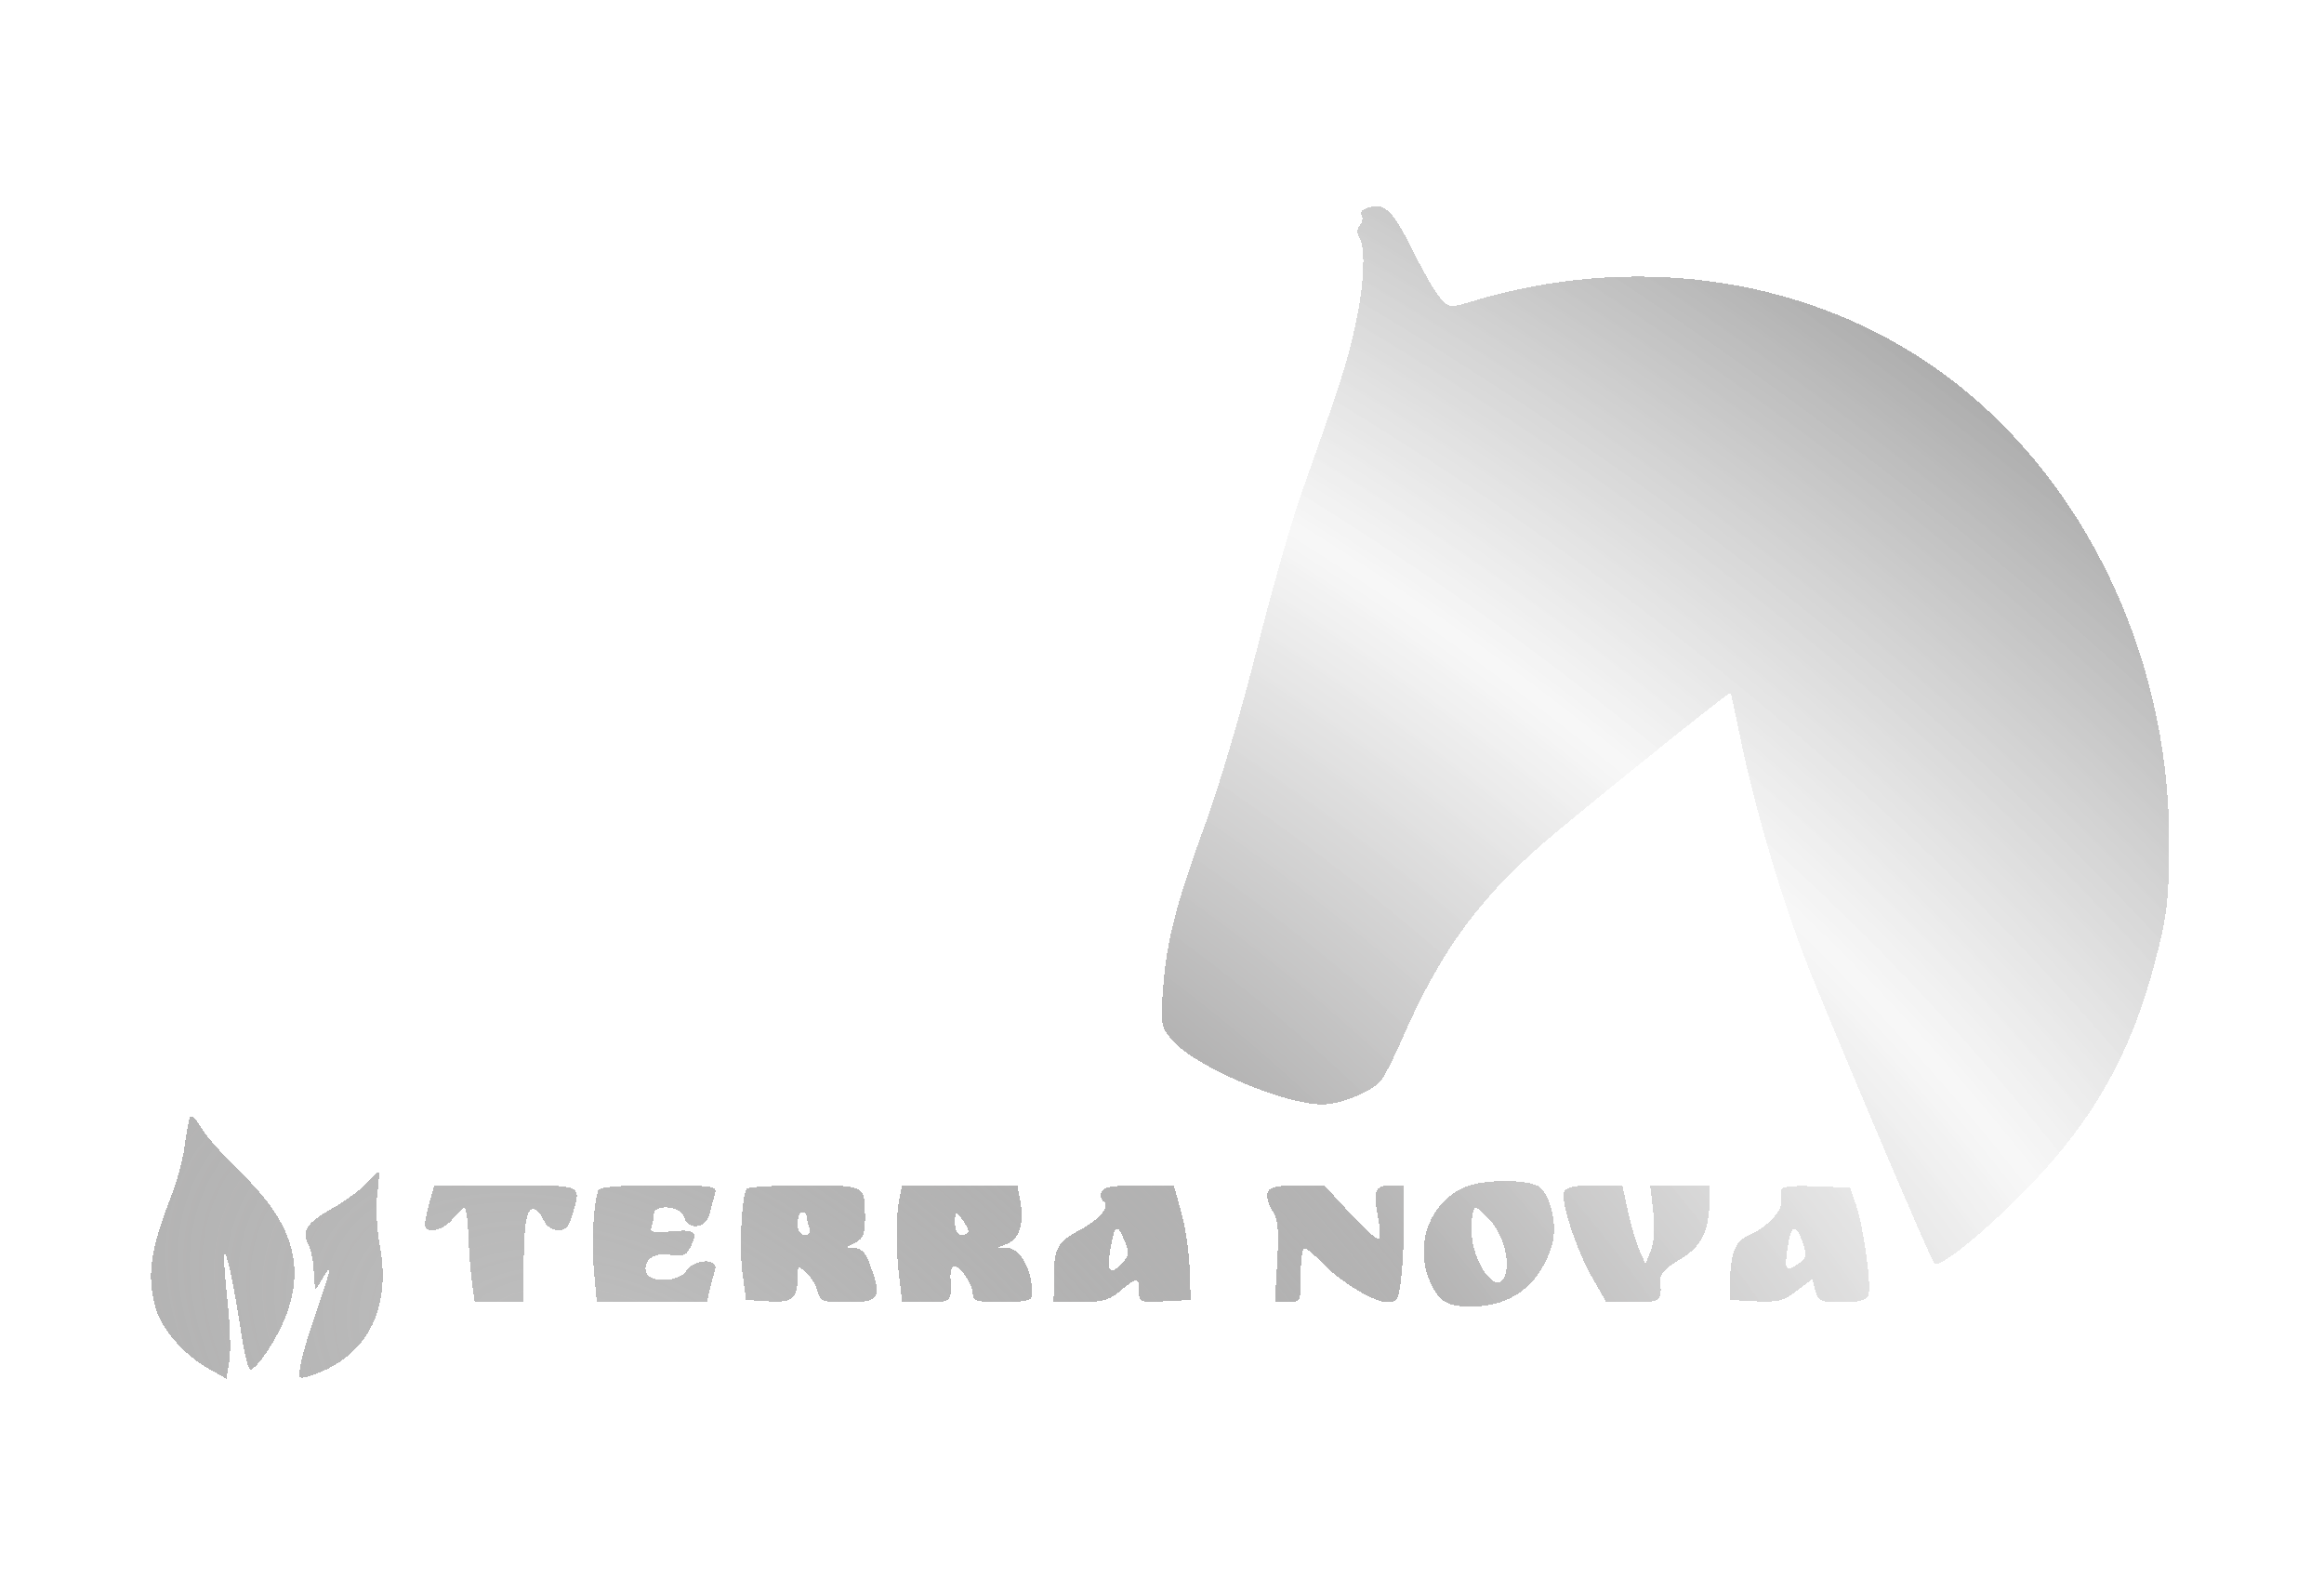 <?xml version="1.0" encoding="UTF-8"?> <svg xmlns="http://www.w3.org/2000/svg" width="1816" height="1233" viewBox="0 0 1816 1233" fill="none"> <path fill-rule="evenodd" clip-rule="evenodd" d="M1067.4 161.195C1064.98 162.174 1063.93 164.487 1065.07 166.337C1066.22 168.186 1065.53 171.658 1063.54 174.051C1061.27 176.792 1061.13 180.313 1063.18 183.552C1068.39 191.775 1066.93 221.387 1059.74 253.627C1053.32 282.456 1048.74 296.681 1017.93 383.488C1010.05 405.687 994.275 460.965 982.874 506.328C971.474 551.692 953.816 611.592 943.641 639.438C920.044 703.997 912.673 732.429 909.896 769.611C907.759 798.257 908.047 799.949 916.811 810.366C934.118 830.93 1004.15 860.917 1034.45 860.734C1048.95 860.646 1072.89 850.823 1080.24 841.95C1082.93 838.683 1090.18 824.451 1096.32 810.317C1127.72 738.09 1159.71 695.419 1219.46 646.072C1275.74 599.585 1352.38 538.348 1353.25 539.172C1353.6 539.513 1357.11 555.556 1361.04 574.828C1372.62 631.657 1395.38 707.583 1416.14 758.696C1448.31 837.854 1509.6 981.687 1512.58 985.01C1516.49 989.366 1554.51 958.287 1587.89 923.46C1638.04 871.127 1666.65 819.723 1685.14 748.735C1694.43 713.059 1695.75 701.968 1695.99 657.247C1696.83 503.917 1623.34 358.428 1505.48 280.08C1404.64 213.048 1273.84 195.991 1150.13 233.748C1134.5 238.518 1133.35 238.395 1126.82 231.281C1123.04 227.164 1114.07 211.949 1106.9 197.472C1088.47 160.3 1082.72 155.021 1067.4 161.195ZM149.12 871.537C148.215 874.324 146.435 884.502 145.161 894.154C143.891 903.806 139.152 921.179 134.635 932.761C118.356 974.499 115.597 994.525 122.635 1019.88C127.159 1036.17 144.814 1056.4 163.827 1067.09L177.909 1075L180.218 1061.33C181.489 1053.8 180.808 1032.23 178.705 1013.39C176.606 994.539 175.554 978.451 176.371 977.633C178.253 975.752 183.753 1001.61 189.407 1038.93C191.818 1054.85 195.019 1067.89 196.518 1067.89C201.615 1067.89 217.644 1043.79 224.429 1025.94C239.627 985.941 229.192 952.616 189.453 914.223C176.027 901.254 161.83 885.204 157.902 878.557C153.094 870.414 150.226 868.126 149.12 871.537ZM287.081 922.628C282.402 927.672 270.423 936.429 260.462 942.086C240.501 953.43 236.377 959.635 241.922 969.992C243.951 973.783 245.86 983.147 246.166 990.798C246.471 998.449 247.124 1004.71 247.619 1004.71C248.11 1004.71 251.024 1000.37 254.095 995.059C261.065 982.996 259.317 990.777 247.457 1024.59C242.607 1038.42 237.546 1055.57 236.208 1062.71C233.874 1075.14 234.12 1075.57 242.133 1073.15C286.702 1059.73 307.375 1021.7 297.776 970.824C295.403 958.252 294.532 940.496 295.813 930.834C297.081 921.277 297.551 913.457 296.856 913.457C296.161 913.457 291.763 917.585 287.081 922.628ZM1145.34 925.415C1118.88 936.941 1106.41 969.101 1117.58 997.017C1124.64 1014.66 1131.07 1018.78 1151.43 1018.67C1182.61 1018.51 1205.22 1000.8 1213.92 969.726C1217.83 955.778 1213.42 934.467 1204.84 925.899C1198 919.059 1160.64 918.754 1145.34 925.415ZM336.672 937.148C334.661 944.389 333.008 952.286 332.997 954.697C332.962 962.366 347.493 959.421 354.664 950.31C358.458 945.484 362.635 941.539 363.944 941.542C365.25 941.546 366.643 951.419 367.04 963.478C367.433 975.538 368.714 992.118 369.887 1000.32L372.017 1015.24H391.104H410.194L410.244 986.284C410.296 953.658 412.757 940.665 418.537 942.497C420.707 943.181 424.037 947.197 425.943 951.415C427.993 955.95 432.584 959.084 437.186 959.084C443.184 959.084 445.799 956.073 448.617 945.922C455.002 922.941 457.494 923.987 396.32 923.987H340.326L336.672 937.148ZM468.297 928.374C464.58 940.479 463.11 969.483 465.114 991.072L467.36 1015.24H510.35H553.339L555.641 1005.59C556.909 1000.28 558.765 993.174 559.769 989.794C562.482 980.655 543.15 981.413 537.365 990.672C531.95 999.344 509.36 1000.58 506.215 992.381C502.631 983.041 512.034 975.861 524.73 978.244C533.862 979.956 536.92 978.995 539.871 973.477C546.912 960.319 544.61 958.091 525.835 959.895C511.392 961.281 508.461 960.66 510.041 956.543C511.108 953.763 511.982 949.25 511.982 946.512C511.982 938.212 533.311 940.061 535.533 948.555C538.443 959.677 552.809 957.799 555.641 945.922C556.909 940.616 558.765 933.509 559.769 930.129C561.44 924.499 557.758 923.987 515.618 923.987C481.895 923.987 469.284 925.155 468.297 928.374ZM584.402 926.742C580.509 933.038 578.529 972.853 581.134 992.426L583.935 1013.48L601.144 1014.58C620.224 1015.79 624.158 1012.67 624.246 996.27C624.295 986.456 624.551 986.302 631.003 992.142C634.692 995.476 638.668 1002.04 639.844 1006.73C641.803 1014.53 643.701 1015.24 662.599 1015.24C689.264 1015.24 690.766 1012.38 679.703 982.775C677.376 976.552 673.441 973.039 668.625 972.884C661.24 972.649 661.244 972.603 669.05 968.841C675.41 965.774 676.947 962.116 676.947 950.06C676.947 923.509 677.818 923.987 629.395 923.987C605.584 923.987 585.339 925.226 584.402 926.742ZM703.71 934.955C700.924 948.885 700.955 973.211 703.791 996.814L706.006 1015.24H724.819C744.524 1015.24 744.931 1014.84 743.744 996.814C743.393 991.507 744.717 987.162 746.682 987.162C751.673 987.162 761.185 1001.49 761.185 1009C761.185 1014.34 764.477 1015.24 784 1015.24C799.696 1015.24 806.94 1013.87 807.218 1010.85C808.871 992.932 799.036 973.207 788.296 972.902L780.49 972.677L788.282 969.543C797.593 965.798 801.416 953.044 798.267 936.246L795.965 923.987H750.936H705.904L703.71 934.955ZM861.747 929.139C860.659 931.971 861.284 935.228 863.134 936.373C869.167 940.1 860.442 950.569 844.072 959.252C826.947 968.336 824.483 973.263 824.413 998.569L824.363 1015.24H845.153C862.207 1015.24 867.816 1013.66 876.373 1006.47C889.409 995.497 891.052 995.515 891.052 1006.64C891.052 1015.32 891.666 1015.56 911.234 1014.54L931.416 1013.48L930.622 989.443C930.184 976.219 927.211 956.083 924.017 944.694L918.204 923.987H890.964C870.252 923.987 863.25 925.222 861.747 929.139ZM991.498 929.434C990.35 932.431 991.976 938.801 995.113 943.592C999.704 950.597 1000.47 958.442 999.023 983.768L997.23 1015.24H1007.32C1017.31 1015.24 1017.41 1015.04 1017.41 994.181C1017.41 982.599 1018.69 973.123 1020.26 973.123C1021.83 973.123 1027.72 977.924 1033.34 983.796C1047.97 999.063 1074.44 1015.24 1084.79 1015.24C1092.85 1015.24 1093.85 1013.59 1095.86 996.814C1097.08 986.681 1098.09 966.146 1098.1 951.187L1098.14 923.987H1087.9C1075.54 923.987 1073.89 927.9 1077.68 948.197C1079.28 956.757 1079.64 964.682 1078.46 965.809C1077.29 966.935 1067.22 957.989 1056.09 945.922L1035.84 923.987H1014.72C998.859 923.987 993.067 925.345 991.498 929.434ZM1223.23 929.244C1220.35 936.731 1233.05 975.099 1245.59 996.814L1256.22 1015.24H1277.21C1298.84 1015.24 1299.63 1014.63 1298.37 998.842C1297.93 993.213 1301.93 988.783 1313.69 981.89C1330.53 972.024 1336.75 959.502 1336.79 935.393L1336.81 923.987H1313.65H1290.49L1292.83 944.175C1294.32 957.003 1293.65 968.202 1291 974.885L1286.81 985.407L1282.12 974.878C1279.53 969.087 1275.46 955.265 1273.07 944.168L1268.72 923.987H1246.98C1230.91 923.987 1224.72 925.355 1223.23 929.244ZM1392.55 928.226C1392.32 930.722 1392.43 934.912 1392.8 937.541C1393.7 944.094 1380.4 957.624 1368.01 962.755C1356.96 967.332 1353.29 976.236 1352.86 999.446L1352.6 1013.48L1372.79 1014.54C1390.12 1015.44 1394.7 1014.28 1405.11 1006.34L1417.25 997.077L1419.53 1006.16C1421.62 1014.49 1423.33 1015.24 1440.36 1015.24C1453.83 1015.24 1459.47 1013.76 1460.98 1009.83C1463.62 1002.95 1457.19 956.15 1451.23 938.889L1446.69 925.742L1419.83 924.717C1399.84 923.955 1392.86 924.854 1392.55 928.226ZM1166.13 952.166C1175.98 963.868 1180.85 982.403 1177.14 994.069C1171.44 1012.03 1150.78 984.207 1150.78 958.565C1150.78 949.197 1152.22 941.535 1153.98 941.535C1155.74 941.535 1161.21 946.319 1166.13 952.166ZM631.319 948.267C631.319 950.039 632.277 953.988 633.449 957.041C634.846 960.684 633.642 962.594 629.939 962.594C626.264 962.594 624.299 959.54 624.299 953.819C624.299 948.994 625.878 945.045 627.809 945.045C629.739 945.045 631.319 946.495 631.319 948.267ZM757.675 959.754C757.675 961.316 755.306 962.594 752.41 962.594C748.981 962.594 747.184 959.231 747.258 952.942C747.363 943.697 747.588 943.578 752.523 950.103C755.355 953.851 757.675 958.193 757.675 959.754ZM878.279 984.189C868.834 994.627 865.657 991.932 868.332 975.755C871.807 954.764 873.776 953.047 879.304 966.198C883.583 976.366 883.46 978.465 878.279 984.189ZM1409.97 969.55C1413.13 978.609 1412.61 980.739 1406.14 985.27C1396.23 992.212 1395.19 990.443 1398.04 971.463C1400.66 953.949 1404.33 953.36 1409.97 969.55Z" fill="white"></path> <g filter="url(#filter0_d_691_20)"> <path fill-rule="evenodd" clip-rule="evenodd" d="M1067.4 161.195C1064.98 162.174 1063.93 164.487 1065.07 166.337C1066.22 168.186 1065.53 171.658 1063.54 174.051C1061.27 176.792 1061.13 180.313 1063.18 183.552C1068.39 191.775 1066.93 221.387 1059.74 253.627C1053.32 282.456 1048.74 296.681 1017.93 383.488C1010.05 405.687 994.275 460.965 982.874 506.328C971.474 551.692 953.816 611.592 943.641 639.438C920.044 703.997 912.673 732.429 909.896 769.611C907.759 798.257 908.047 799.949 916.811 810.366C934.118 830.93 1004.15 860.917 1034.45 860.734C1048.95 860.646 1072.89 850.823 1080.24 841.95C1082.93 838.683 1090.18 824.451 1096.32 810.317C1127.72 738.09 1159.71 695.419 1219.46 646.072C1275.74 599.585 1352.38 538.348 1353.25 539.172C1353.6 539.513 1357.11 555.556 1361.04 574.828C1372.62 631.657 1395.38 707.583 1416.14 758.696C1448.31 837.854 1509.6 981.687 1512.58 985.01C1516.49 989.366 1554.51 958.287 1587.89 923.46C1638.04 871.127 1666.65 819.723 1685.14 748.735C1694.43 713.059 1695.75 701.968 1695.99 657.247C1696.83 503.917 1623.34 358.428 1505.48 280.08C1404.64 213.048 1273.84 195.991 1150.13 233.748C1134.5 238.518 1133.35 238.395 1126.82 231.281C1123.04 227.164 1114.07 211.949 1106.9 197.472C1088.47 160.3 1082.72 155.021 1067.4 161.195ZM149.12 871.537C148.215 874.324 146.435 884.502 145.161 894.154C143.891 903.806 139.152 921.179 134.635 932.761C118.356 974.499 115.597 994.525 122.635 1019.88C127.159 1036.17 144.814 1056.4 163.827 1067.09L177.909 1075L180.218 1061.33C181.489 1053.8 180.808 1032.23 178.705 1013.39C176.606 994.539 175.554 978.451 176.371 977.633C178.253 975.752 183.753 1001.61 189.407 1038.93C191.818 1054.85 195.019 1067.89 196.518 1067.89C201.615 1067.89 217.644 1043.79 224.429 1025.94C239.627 985.941 229.192 952.616 189.453 914.223C176.027 901.254 161.83 885.204 157.902 878.557C153.094 870.414 150.226 868.126 149.12 871.537ZM287.081 922.628C282.402 927.672 270.423 936.429 260.462 942.086C240.501 953.43 236.377 959.635 241.922 969.992C243.951 973.783 245.86 983.147 246.166 990.798C246.471 998.449 247.124 1004.71 247.619 1004.71C248.11 1004.71 251.024 1000.37 254.095 995.059C261.065 982.996 259.317 990.777 247.457 1024.59C242.607 1038.42 237.546 1055.57 236.208 1062.71C233.874 1075.14 234.12 1075.57 242.133 1073.15C286.702 1059.73 307.375 1021.7 297.776 970.824C295.403 958.252 294.532 940.496 295.813 930.834C297.081 921.277 297.551 913.457 296.856 913.457C296.161 913.457 291.763 917.585 287.081 922.628ZM1145.34 925.415C1118.88 936.941 1106.41 969.101 1117.58 997.017C1124.64 1014.66 1131.07 1018.78 1151.43 1018.67C1182.61 1018.51 1205.22 1000.8 1213.92 969.726C1217.83 955.778 1213.42 934.467 1204.84 925.899C1198 919.059 1160.64 918.754 1145.34 925.415ZM336.672 937.148C334.661 944.389 333.008 952.286 332.997 954.697C332.962 962.366 347.493 959.421 354.664 950.31C358.458 945.484 362.635 941.539 363.944 941.542C365.25 941.546 366.643 951.419 367.04 963.478C367.433 975.538 368.714 992.118 369.887 1000.32L372.017 1015.24H391.104H410.194L410.244 986.284C410.296 953.658 412.757 940.665 418.537 942.497C420.707 943.181 424.037 947.197 425.943 951.415C427.993 955.95 432.584 959.084 437.186 959.084C443.184 959.084 445.799 956.073 448.617 945.922C455.002 922.941 457.494 923.987 396.32 923.987H340.326L336.672 937.148ZM468.297 928.374C464.58 940.479 463.11 969.483 465.114 991.072L467.36 1015.24H510.35H553.339L555.641 1005.59C556.909 1000.28 558.765 993.174 559.769 989.794C562.482 980.655 543.15 981.413 537.365 990.672C531.95 999.344 509.36 1000.58 506.215 992.381C502.631 983.041 512.034 975.861 524.73 978.244C533.862 979.956 536.92 978.995 539.871 973.477C546.912 960.319 544.61 958.091 525.835 959.895C511.392 961.281 508.461 960.66 510.041 956.543C511.108 953.763 511.982 949.25 511.982 946.512C511.982 938.212 533.311 940.061 535.533 948.555C538.443 959.677 552.809 957.799 555.641 945.922C556.909 940.616 558.765 933.509 559.769 930.129C561.44 924.499 557.758 923.987 515.618 923.987C481.895 923.987 469.284 925.155 468.297 928.374ZM584.402 926.742C580.509 933.038 578.529 972.853 581.134 992.426L583.935 1013.48L601.144 1014.58C620.224 1015.79 624.158 1012.67 624.246 996.27C624.295 986.456 624.551 986.302 631.003 992.142C634.692 995.476 638.668 1002.04 639.844 1006.73C641.803 1014.53 643.701 1015.24 662.599 1015.24C689.264 1015.24 690.766 1012.38 679.703 982.775C677.376 976.552 673.441 973.039 668.625 972.884C661.24 972.649 661.244 972.603 669.05 968.841C675.41 965.774 676.947 962.116 676.947 950.06C676.947 923.509 677.818 923.987 629.395 923.987C605.584 923.987 585.339 925.226 584.402 926.742ZM703.71 934.955C700.924 948.885 700.955 973.211 703.791 996.814L706.006 1015.24H724.819C744.524 1015.24 744.931 1014.84 743.744 996.814C743.393 991.507 744.717 987.162 746.682 987.162C751.673 987.162 761.185 1001.49 761.185 1009C761.185 1014.34 764.477 1015.24 784 1015.24C799.696 1015.24 806.94 1013.87 807.218 1010.85C808.871 992.932 799.036 973.207 788.296 972.902L780.49 972.677L788.282 969.543C797.593 965.798 801.416 953.044 798.267 936.246L795.965 923.987H750.936H705.904L703.71 934.955ZM861.747 929.139C860.659 931.971 861.284 935.228 863.134 936.373C869.167 940.1 860.442 950.569 844.072 959.252C826.947 968.336 824.483 973.263 824.413 998.569L824.363 1015.24H845.153C862.207 1015.24 867.816 1013.66 876.373 1006.47C889.409 995.497 891.052 995.515 891.052 1006.64C891.052 1015.32 891.666 1015.56 911.234 1014.54L931.416 1013.48L930.622 989.443C930.184 976.219 927.211 956.083 924.017 944.694L918.204 923.987H890.964C870.252 923.987 863.25 925.222 861.747 929.139ZM991.498 929.434C990.35 932.431 991.976 938.801 995.113 943.592C999.704 950.597 1000.47 958.442 999.023 983.768L997.23 1015.24H1007.32C1017.31 1015.24 1017.41 1015.04 1017.41 994.181C1017.41 982.599 1018.69 973.123 1020.26 973.123C1021.83 973.123 1027.72 977.924 1033.34 983.796C1047.97 999.063 1074.44 1015.24 1084.79 1015.24C1092.85 1015.24 1093.85 1013.59 1095.86 996.814C1097.08 986.681 1098.09 966.146 1098.1 951.187L1098.14 923.987H1087.9C1075.54 923.987 1073.89 927.9 1077.68 948.197C1079.28 956.757 1079.64 964.682 1078.46 965.809C1077.29 966.935 1067.22 957.989 1056.09 945.922L1035.84 923.987H1014.72C998.859 923.987 993.067 925.345 991.498 929.434ZM1223.23 929.244C1220.35 936.731 1233.05 975.099 1245.59 996.814L1256.22 1015.24H1277.21C1298.84 1015.24 1299.63 1014.63 1298.37 998.842C1297.93 993.213 1301.93 988.783 1313.69 981.89C1330.53 972.024 1336.75 959.502 1336.79 935.393L1336.81 923.987H1313.65H1290.49L1292.83 944.175C1294.32 957.003 1293.65 968.202 1291 974.885L1286.81 985.407L1282.12 974.878C1279.53 969.087 1275.46 955.265 1273.07 944.168L1268.72 923.987H1246.98C1230.91 923.987 1224.72 925.355 1223.23 929.244ZM1392.55 928.226C1392.32 930.722 1392.43 934.912 1392.8 937.541C1393.7 944.094 1380.4 957.624 1368.01 962.755C1356.96 967.332 1353.29 976.236 1352.86 999.446L1352.6 1013.48L1372.79 1014.54C1390.12 1015.44 1394.7 1014.28 1405.11 1006.34L1417.25 997.077L1419.53 1006.16C1421.62 1014.49 1423.33 1015.24 1440.36 1015.24C1453.83 1015.24 1459.47 1013.76 1460.98 1009.83C1463.62 1002.95 1457.19 956.15 1451.23 938.889L1446.69 925.742L1419.83 924.717C1399.84 923.955 1392.86 924.854 1392.55 928.226ZM1166.13 952.166C1175.98 963.868 1180.85 982.403 1177.14 994.069C1171.44 1012.03 1150.78 984.207 1150.78 958.565C1150.78 949.197 1152.22 941.535 1153.98 941.535C1155.74 941.535 1161.21 946.319 1166.13 952.166ZM631.319 948.267C631.319 950.039 632.277 953.988 633.449 957.041C634.846 960.684 633.642 962.594 629.939 962.594C626.264 962.594 624.299 959.54 624.299 953.819C624.299 948.994 625.878 945.045 627.809 945.045C629.739 945.045 631.319 946.495 631.319 948.267ZM757.675 959.754C757.675 961.316 755.306 962.594 752.41 962.594C748.981 962.594 747.184 959.231 747.258 952.942C747.363 943.697 747.588 943.578 752.523 950.103C755.355 953.851 757.675 958.193 757.675 959.754ZM878.279 984.189C868.834 994.627 865.657 991.932 868.332 975.755C871.807 954.764 873.776 953.047 879.304 966.198C883.583 976.366 883.46 978.465 878.279 984.189ZM1409.97 969.55C1413.13 978.609 1412.61 980.739 1406.14 985.27C1396.23 992.212 1395.19 990.443 1398.04 971.463C1400.66 953.949 1404.33 953.36 1409.97 969.55Z" fill="url(#paint0_radial_691_20)" shape-rendering="crispEdges"></path> </g> <defs> <filter id="filter0_d_691_20" x="114" y="157" width="1585" height="924" filterUnits="userSpaceOnUse" color-interpolation-filters="sRGB"> <feFlood flood-opacity="0" result="BackgroundImageFix"></feFlood> <feColorMatrix in="SourceAlpha" type="matrix" values="0 0 0 0 0 0 0 0 0 0 0 0 0 0 0 0 0 0 127 0" result="hardAlpha"></feColorMatrix> <feOffset dx="-1" dy="2"></feOffset> <feGaussianBlur stdDeviation="2"></feGaussianBlur> <feComposite in2="hardAlpha" operator="out"></feComposite> <feColorMatrix type="matrix" values="0 0 0 0 0 0 0 0 0 0 0 0 0 0 0 0 0 0 0.8 0"></feColorMatrix> <feBlend mode="normal" in2="BackgroundImageFix" result="effect1_dropShadow_691_20"></feBlend> <feBlend mode="normal" in="SourceGraphic" in2="effect1_dropShadow_691_20" result="shape"></feBlend> </filter> <radialGradient id="paint0_radial_691_20" cx="0" cy="0" r="1" gradientUnits="userSpaceOnUse" gradientTransform="translate(484.03 1101.36) rotate(-61.322) scale(1448.17 2493.14)"> <stop stop-color="#202020" stop-opacity="0.27"></stop> <stop offset="0.339" stop-color="#818080" stop-opacity="0.59"></stop> <stop offset="0.596" stop-color="#F1F1F1" stop-opacity="0.54"></stop> <stop offset="1" stop-color="#474747" stop-opacity="0.69"></stop> </radialGradient> </defs> </svg> 
